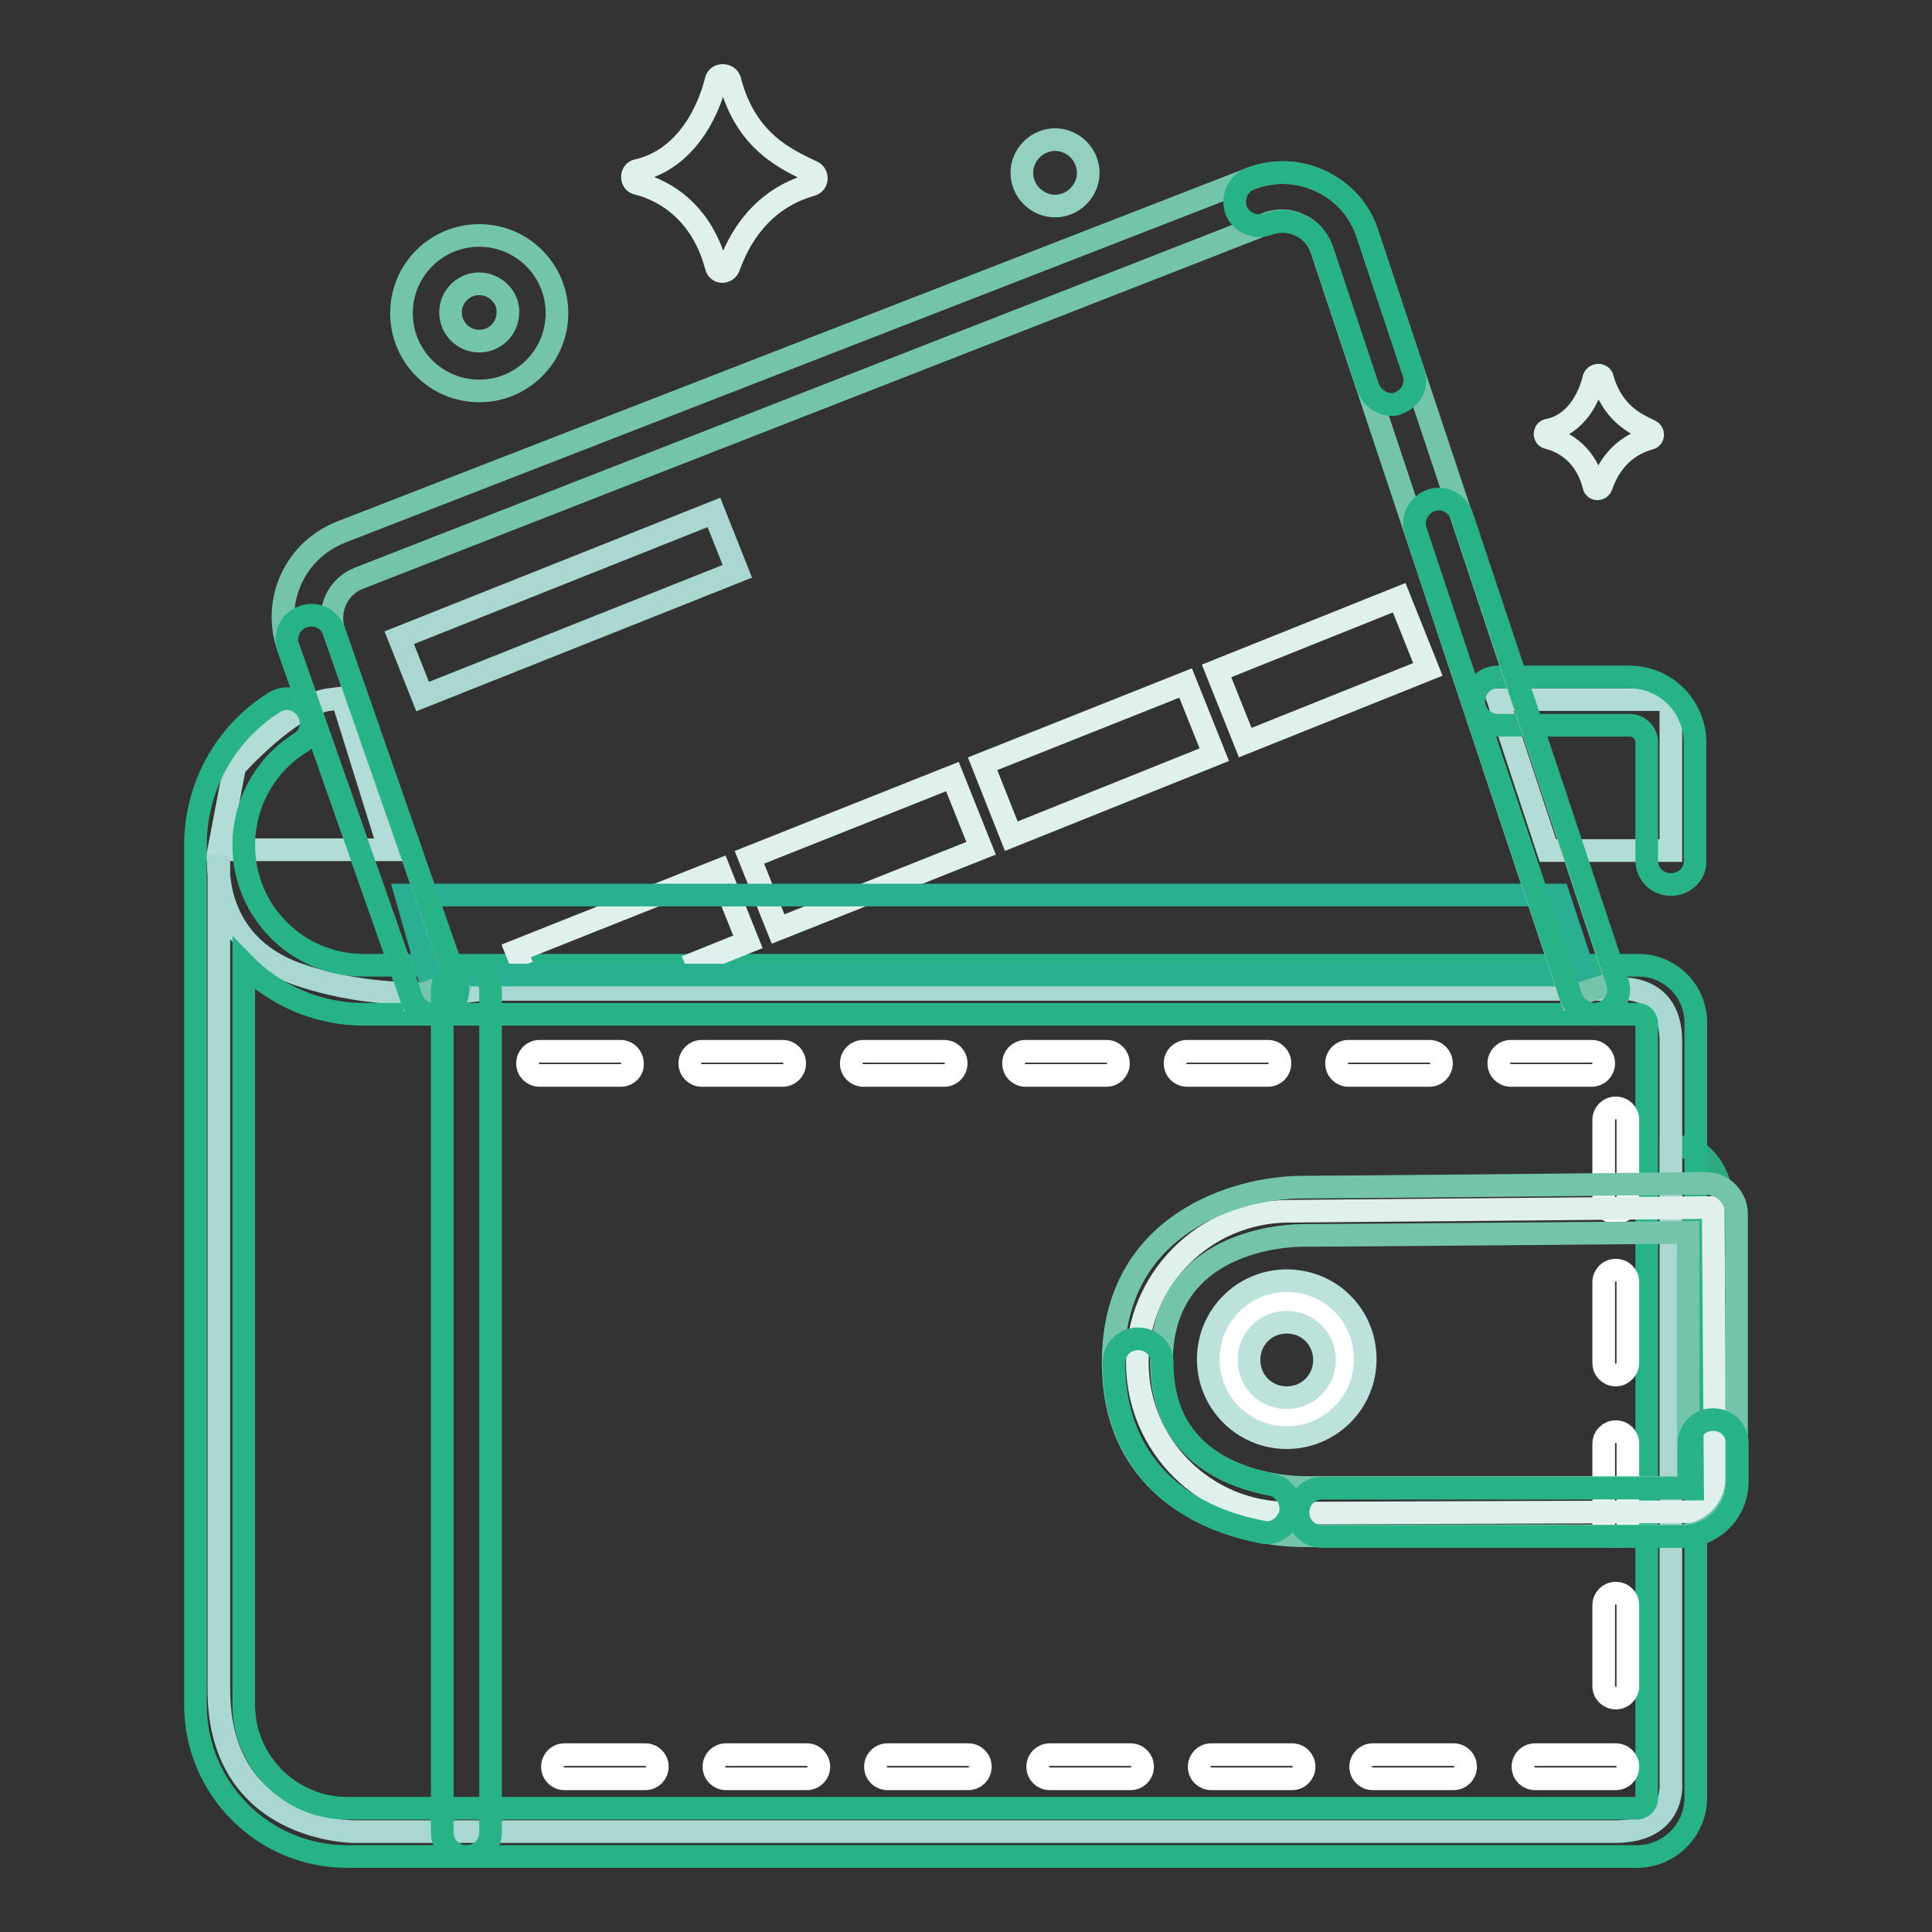 <?xml version="1.0" encoding="utf-8"?>
<!-- Svg Vector Icons : http://www.onlinewebfonts.com/icon -->
<!DOCTYPE svg PUBLIC "-//W3C//DTD SVG 1.1//EN" "http://www.w3.org/Graphics/SVG/1.1/DTD/svg11.dtd">
<svg version="1.1" xmlns="http://www.w3.org/2000/svg" xmlns:xlink="http://www.w3.org/1999/xlink" x="0px" y="0px" viewBox="0 0 256 256" enable-background="new 0 0 256 256" xml:space="preserve">
<rect x="0" y="0" width="256" height="256" fill="#333333" stroke="none"/>
<g> <path stroke-width="3" fill-opacity="0" stroke="#2eaa81"  d="M221.4,152c0,0,7.4-1.8,7.4,12.1s-7.4-4.8-7.4-4.8V152z"/> <path stroke-width="3" fill-opacity="0" stroke="#b2ddd6"  d="M45.4,92.7c0,0,3.4-0.7-1.8,0c-5.2,0.7-12.5,8.9-12.5,8.9l-2.1,11h22.6L45.4,92.7z M198.5,92.7l6.6,20h16.3 v-20H198.5z"/> <path stroke-width="3" fill-opacity="0" stroke="#a8d8d1"  d="M29,113.4c0,0-1.5,11.5,10.5,15.7c12.1,4.2,24.4,2,24.4,2h149.5c0,0,8-1.5,8,6.9v98.4c0,0,0.6,6.3-7.4,6.3 H46.9c0,0-17.9,0-17.9-18.8C29,205.1,29,113.4,29,113.4z"/> <path stroke-width="3" fill-opacity="0" stroke="#28b287"  d="M216.9,246H46c-11.1,0-20.1-9-20.1-20.1V112c0-7.7,3.9-14.8,10.4-18.9c1.5-1,3.5-0.5,4.4,1 c1,1.5,0.5,3.5-1,4.4c-4.6,2.9-7.4,8-7.4,13.5c0,8.8,7.1,15.9,15.9,15.9h168.9c4.2,0,7.6,3.4,7.6,7.6v102.7 C224.7,242.5,221.2,246,216.9,246L216.9,246z M32.3,127.7v98.2c0,7.6,6.2,13.7,13.7,13.7h170.9c0.7,0,1.3-0.6,1.3-1.3V135.6 c0-0.6-0.5-1.2-1.2-1.2H48.2C42,134.4,36.3,131.8,32.3,127.7z M221.4,117.2c-1.8,0-3.2-1.4-3.2-3.2V98.4c0-1.3-1-2.3-2.3-2.3h-17.4 c-1.8,0-3.2-1.4-3.2-3.2c0-1.8,1.4-3.2,3.2-3.2h17.4c4.8,0,8.7,3.9,8.7,8.7V114C224.7,115.8,223.2,117.2,221.4,117.2L221.4,117.2z" /> <path stroke-width="3" fill-opacity="0" stroke="#dff0ed"  d="M69.2,128l-0.8-2l26.9-10.7l3.8,9.5l-8.2,3.3 M99.3,113.6l26.9-10.7l3.8,9.5l-26.9,10.7L99.3,113.6z"/> <path stroke-width="3" fill-opacity="0" stroke="#2aaf93"  d="M210,129.2H56.8l-3-10.6h152.7L210,129.2z"/> <path stroke-width="3" fill-opacity="0" stroke="#74c4ab"  d="M54.5,132.2L38.2,85.8c-2.2-6.2,0.9-12.9,7-15.3l120.4-46.8c3.1-1.2,6.4-1.1,9.4,0.3c3,1.4,5.2,3.9,6.2,7 l33,99.1l-6.1,2l-33-99.1c-0.5-1.4-1.5-2.6-2.9-3.2c-1.4-0.7-2.9-0.7-4.3-0.2L47.6,76.6c-2.9,1.1-4.3,4.3-3.3,7.2l16.2,46.4 L54.5,132.2z"/> <path stroke-width="3" fill-opacity="0" stroke="#ffffff"  d="M214.1,235.7h-10.7c-0.9,0-1.6-0.7-1.6-1.6s0.7-1.6,1.6-1.6h10.7c0.9,0,1.6,0.7,1.6,1.6 S215,235.7,214.1,235.7z M192.6,235.7h-10.7c-0.9,0-1.6-0.7-1.6-1.6s0.7-1.6,1.6-1.6h10.7c0.9,0,1.6,0.7,1.6,1.6 S193.5,235.7,192.6,235.7z M171.2,235.7h-10.7c-0.9,0-1.6-0.7-1.6-1.6s0.7-1.6,1.6-1.6h10.7c0.9,0,1.6,0.7,1.6,1.6 S172.1,235.7,171.2,235.7z M149.8,235.7h-10.7c-0.9,0-1.6-0.7-1.6-1.6s0.7-1.6,1.6-1.6h10.7c0.9,0,1.6,0.7,1.6,1.6 S150.7,235.7,149.8,235.7z M128.3,235.7h-10.7c-0.9,0-1.6-0.7-1.6-1.6s0.7-1.6,1.6-1.6h10.7c0.9,0,1.6,0.7,1.6,1.6 S129.2,235.7,128.3,235.7z M106.9,235.7H96.2c-0.9,0-1.6-0.7-1.6-1.6s0.7-1.6,1.6-1.6h10.7c0.9,0,1.6,0.7,1.6,1.6 S107.8,235.7,106.9,235.7z M85.5,235.7H74.8c-0.9,0-1.6-0.7-1.6-1.6s0.7-1.6,1.6-1.6h10.7c0.9,0,1.6,0.7,1.6,1.6 S86.4,235.7,85.5,235.7z M214.1,225c-0.9,0-1.6-0.7-1.6-1.6c0,0,0,0,0,0v-10.7c0-0.9,0.7-1.6,1.6-1.6c0.9,0,1.6,0.7,1.6,1.6v10.7 C215.7,224.3,215,225,214.1,225C214.1,225,214.1,225,214.1,225z M214.1,203.6c-0.9,0-1.6-0.7-1.6-1.6c0,0,0,0,0,0v-10.7 c0-0.9,0.7-1.6,1.6-1.6c0.9,0,1.6,0.7,1.6,1.6V202C215.7,202.9,215,203.6,214.1,203.6C214.1,203.6,214.1,203.6,214.1,203.6z  M214.1,182.2c-0.9,0-1.6-0.7-1.6-1.6c0,0,0,0,0,0v-10.7c0-0.9,0.7-1.6,1.6-1.6c0.9,0,1.6,0.7,1.6,1.6v10.7 C215.7,181.4,215,182.2,214.1,182.2C214.1,182.2,214.1,182.2,214.1,182.2z M214.1,160.7c-0.9,0-1.6-0.7-1.6-1.6c0,0,0,0,0,0v-10.7 c0-0.9,0.7-1.6,1.6-1.6c0.9,0,1.6,0.7,1.6,1.6v10.7C215.7,160,215,160.7,214.1,160.7C214.1,160.7,214.1,160.7,214.1,160.7z  M210.9,142.5h-10.7c-0.9,0-1.6-0.7-1.6-1.6c0-0.9,0.7-1.6,1.6-1.6h10.7c0.9,0,1.6,0.7,1.6,1.6 C212.5,141.8,211.8,142.5,210.9,142.5z M189.4,142.5h-10.7c-0.9,0-1.6-0.7-1.6-1.6c0-0.9,0.7-1.6,1.6-1.6h10.7 c0.9,0,1.6,0.7,1.6,1.6C191,141.8,190.3,142.5,189.4,142.5z M168,142.5h-10.7c-0.9,0-1.6-0.7-1.6-1.6c0-0.9,0.7-1.6,1.6-1.6H168 c0.9,0,1.6,0.7,1.6,1.6C169.6,141.8,168.9,142.5,168,142.5z M146.6,142.5h-10.7c-0.9,0-1.6-0.7-1.6-1.6c0-0.9,0.7-1.6,1.6-1.6h10.7 c0.9,0,1.6,0.7,1.6,1.6C148.2,141.8,147.5,142.5,146.6,142.5z M125.1,142.5h-10.7c-0.9,0-1.6-0.7-1.6-1.6c0-0.9,0.7-1.6,1.6-1.6 h10.7c0.9,0,1.6,0.7,1.6,1.6C126.7,141.8,126,142.5,125.1,142.5L125.1,142.5z M103.7,142.5H93c-0.9,0-1.6-0.7-1.6-1.6 c0-0.9,0.7-1.6,1.6-1.6h10.7c0.9,0,1.6,0.7,1.6,1.6C105.3,141.8,104.6,142.5,103.7,142.5z M82.3,142.5H71.5c-0.9,0-1.6-0.7-1.6-1.6 c0-0.9,0.7-1.6,1.6-1.6h10.7c0.9,0,1.6,0.7,1.6,1.6C83.9,141.8,83.1,142.5,82.3,142.5z"/> <path stroke-width="3" fill-opacity="0" stroke="#dff0ed"  d="M150.7,180.5c0,11.1,9,20,20.1,20l56.5-0.2L227,160l-56.4,0.5C159.6,160.6,150.7,169.5,150.7,180.5 L150.7,180.5z"/> <path stroke-width="3" fill-opacity="0" stroke="#74c4ab"  d="M222.4,203.5h-49.5c-9.4,0-25.4-4.8-25.4-23c0-18.4,16.4-23.2,25.1-23.2c4.2,0,46.8-0.4,53.4-0.5 c1.1,0,2.1,0.4,2.9,1.2c0.8,0.8,1.2,1.8,1.2,2.9l0,34.8C230.2,200,226.7,203.5,222.4,203.5L222.4,203.5z M223.7,163.3 c-11.1,0.1-47.2,0.4-51.1,0.4c-1.9,0-18.7,0.5-18.7,16.8c0,16.1,17,16.6,19,16.6h49.5c0.7,0,1.3-0.6,1.3-1.3L223.7,163.3 L223.7,163.3z"/> <path stroke-width="3" fill-opacity="0" stroke="#28b287"  d="M61.8,246c-1.8,0-3.2-1.4-3.2-3.2V131.2c0-1.8,1.4-3.2,3.2-3.2c1.8,0,3.2,1.4,3.2,3.2v111.6 C65,244.6,63.6,246,61.8,246z"/> <path stroke-width="3" fill-opacity="0" stroke="#a8d8d0"  d="M52.9,84.5l41.7-16.6l3.1,7.8L56,92.3L52.9,84.5z"/> <path stroke-width="3" fill-opacity="0" stroke="#dff0ed"  d="M130.2,101.2l26.9-10.7l3.8,9.5L134,110.8L130.2,101.2z M161.2,88.9l24.2-9.7l3.8,9.5L165,98.4L161.2,88.9z "/> <path stroke-width="3" fill-opacity="0" stroke="#ffffff"  d="M162.8,180.2c0,4.2,3.4,7.7,7.7,7.7c4.2,0,7.7-3.4,7.7-7.7c0,0,0,0,0,0c0-4.2-3.4-7.7-7.7-7.7 C166.3,172.5,162.8,175.9,162.8,180.2C162.8,180.2,162.8,180.2,162.8,180.2z"/> <path stroke-width="3" fill-opacity="0" stroke="#bde1db"  d="M170.5,190.5c-5.7,0-10.4-4.6-10.4-10.4c0-5.7,4.6-10.4,10.4-10.4s10.4,4.6,10.4,10.4 C180.9,185.9,176.2,190.5,170.5,190.5z M170.5,175.2c-2.8,0-5,2.2-5,5c0,2.8,2.2,5,5,5s5-2.2,5-5 C175.5,177.4,173.3,175.2,170.5,175.2z"/> <path stroke-width="3" fill-opacity="0" stroke="#28b287"  d="M57.5,134.4c-1.4,0-2.6-0.9-3-2.2L38.2,85.8c-0.6-1.7,0.3-3.5,2-4.1c1.7-0.6,3.5,0.3,4.1,2l16.2,46.4 c0.6,1.7-0.3,3.5-2,4.1C58.2,134.3,57.9,134.4,57.5,134.4L57.5,134.4z M184.4,53.6c-1.3,0-2.6-0.9-3.1-2.2l-6.1-18.3 c-0.5-1.4-1.5-2.6-2.9-3.2c-1.4-0.7-2.9-0.7-4.3-0.2c-1.7,0.6-3.5-0.2-4.2-1.8c0,0,0,0,0,0c-0.6-1.7,0.2-3.5,1.8-4.2 c3.1-1.2,6.4-1.1,9.4,0.3c3,1.4,5.2,3.9,6.2,7l6.1,18.3c0.6,1.7-0.3,3.5-2,4.1C185,53.6,184.7,53.6,184.4,53.6z M211.3,134.4 c-1.3,0-2.6-0.9-3.1-2.2l-20.6-61.8c-0.6-1.7,0.4-3.5,2-4.1c1.7-0.6,3.5,0.4,4.1,2l20.6,61.8c0.6,1.7-0.3,3.5-2,4.1 C212,134.3,211.6,134.4,211.3,134.4L211.3,134.4z M167.8,203.1c-0.2,0-0.4,0-0.6-0.1c-12.5-2.4-19.6-10.6-19.6-22.4 c0-1.8,1.4-3.2,3.2-3.2s3.2,1.4,3.2,3.2c0,11,7.9,14.8,14.4,16.1c1.7,0.3,2.9,2,2.6,3.8C170.6,202,169.3,203.1,167.8,203.1 L167.8,203.1z M222.9,203.6h-47.7c-1.8,0-3.2-1.4-3.2-3.2c0-1.8,1.4-3.2,3.2-3.2h47.7c0.5,0,0.9-0.4,0.9-0.9v-5 c0-1.8,1.4-3.2,3.2-3.2c1.8,0,3.2,1.4,3.2,3.2v5C230.2,200.4,226.9,203.6,222.9,203.6z"/> <path stroke-width="3" fill-opacity="0" stroke="#74c4ab"  d="M63.5,51.8c-5.7,0-10.3-4.6-10.3-10.3c0-5.7,4.6-10.3,10.3-10.3s10.3,4.6,10.3,10.3 C73.8,47.2,69.2,51.8,63.5,51.8z M63.5,37.6c-2.1,0-3.8,1.7-3.8,3.8c0,2.1,1.7,3.8,3.8,3.8c2.1,0,3.8-1.7,3.8-3.8 C67.4,39.4,65.6,37.6,63.5,37.6z"/> <path stroke-width="3" fill-opacity="0" stroke="#93d0bf"  d="M135.4,22.9c0,2.4,2,4.4,4.4,4.4c2.4,0,4.4-2,4.4-4.4l0,0c0-2.4-2-4.4-4.4-4.4 C137.4,18.5,135.4,20.5,135.4,22.9z"/> <path stroke-width="3" fill-opacity="0" stroke="#dff0ed"  d="M94.9,10.6c-1.1,4.5-4.2,10.6-10.5,12c-0.8,0.2-0.8,1.5,0,1.7c4.1,1,8.7,4.2,10.5,11c0.2,0.9,1.4,0.9,1.7,0 c1.3-3.6,4.2-8.9,10.9-10.8c0.8-0.2,0.9-1.3,0.2-1.7c-3.3-1.6-8.9-3.9-11-12.2C96.4,9.8,95.1,9.8,94.9,10.6z M211.2,50.1 c-0.6,2.6-2.4,6.2-6.1,6.9c-0.5,0.1-0.5,0.9,0,1c2.4,0.6,5.1,2.4,6.1,6.4c0.1,0.5,0.8,0.5,1,0c0.7-2.1,2.4-5.2,6.4-6.3 c0.5-0.1,0.5-0.8,0.1-1c-1.9-0.9-5.1-2.3-6.4-7.1C212.1,49.6,211.4,49.6,211.2,50.1z"/></g>
</svg>